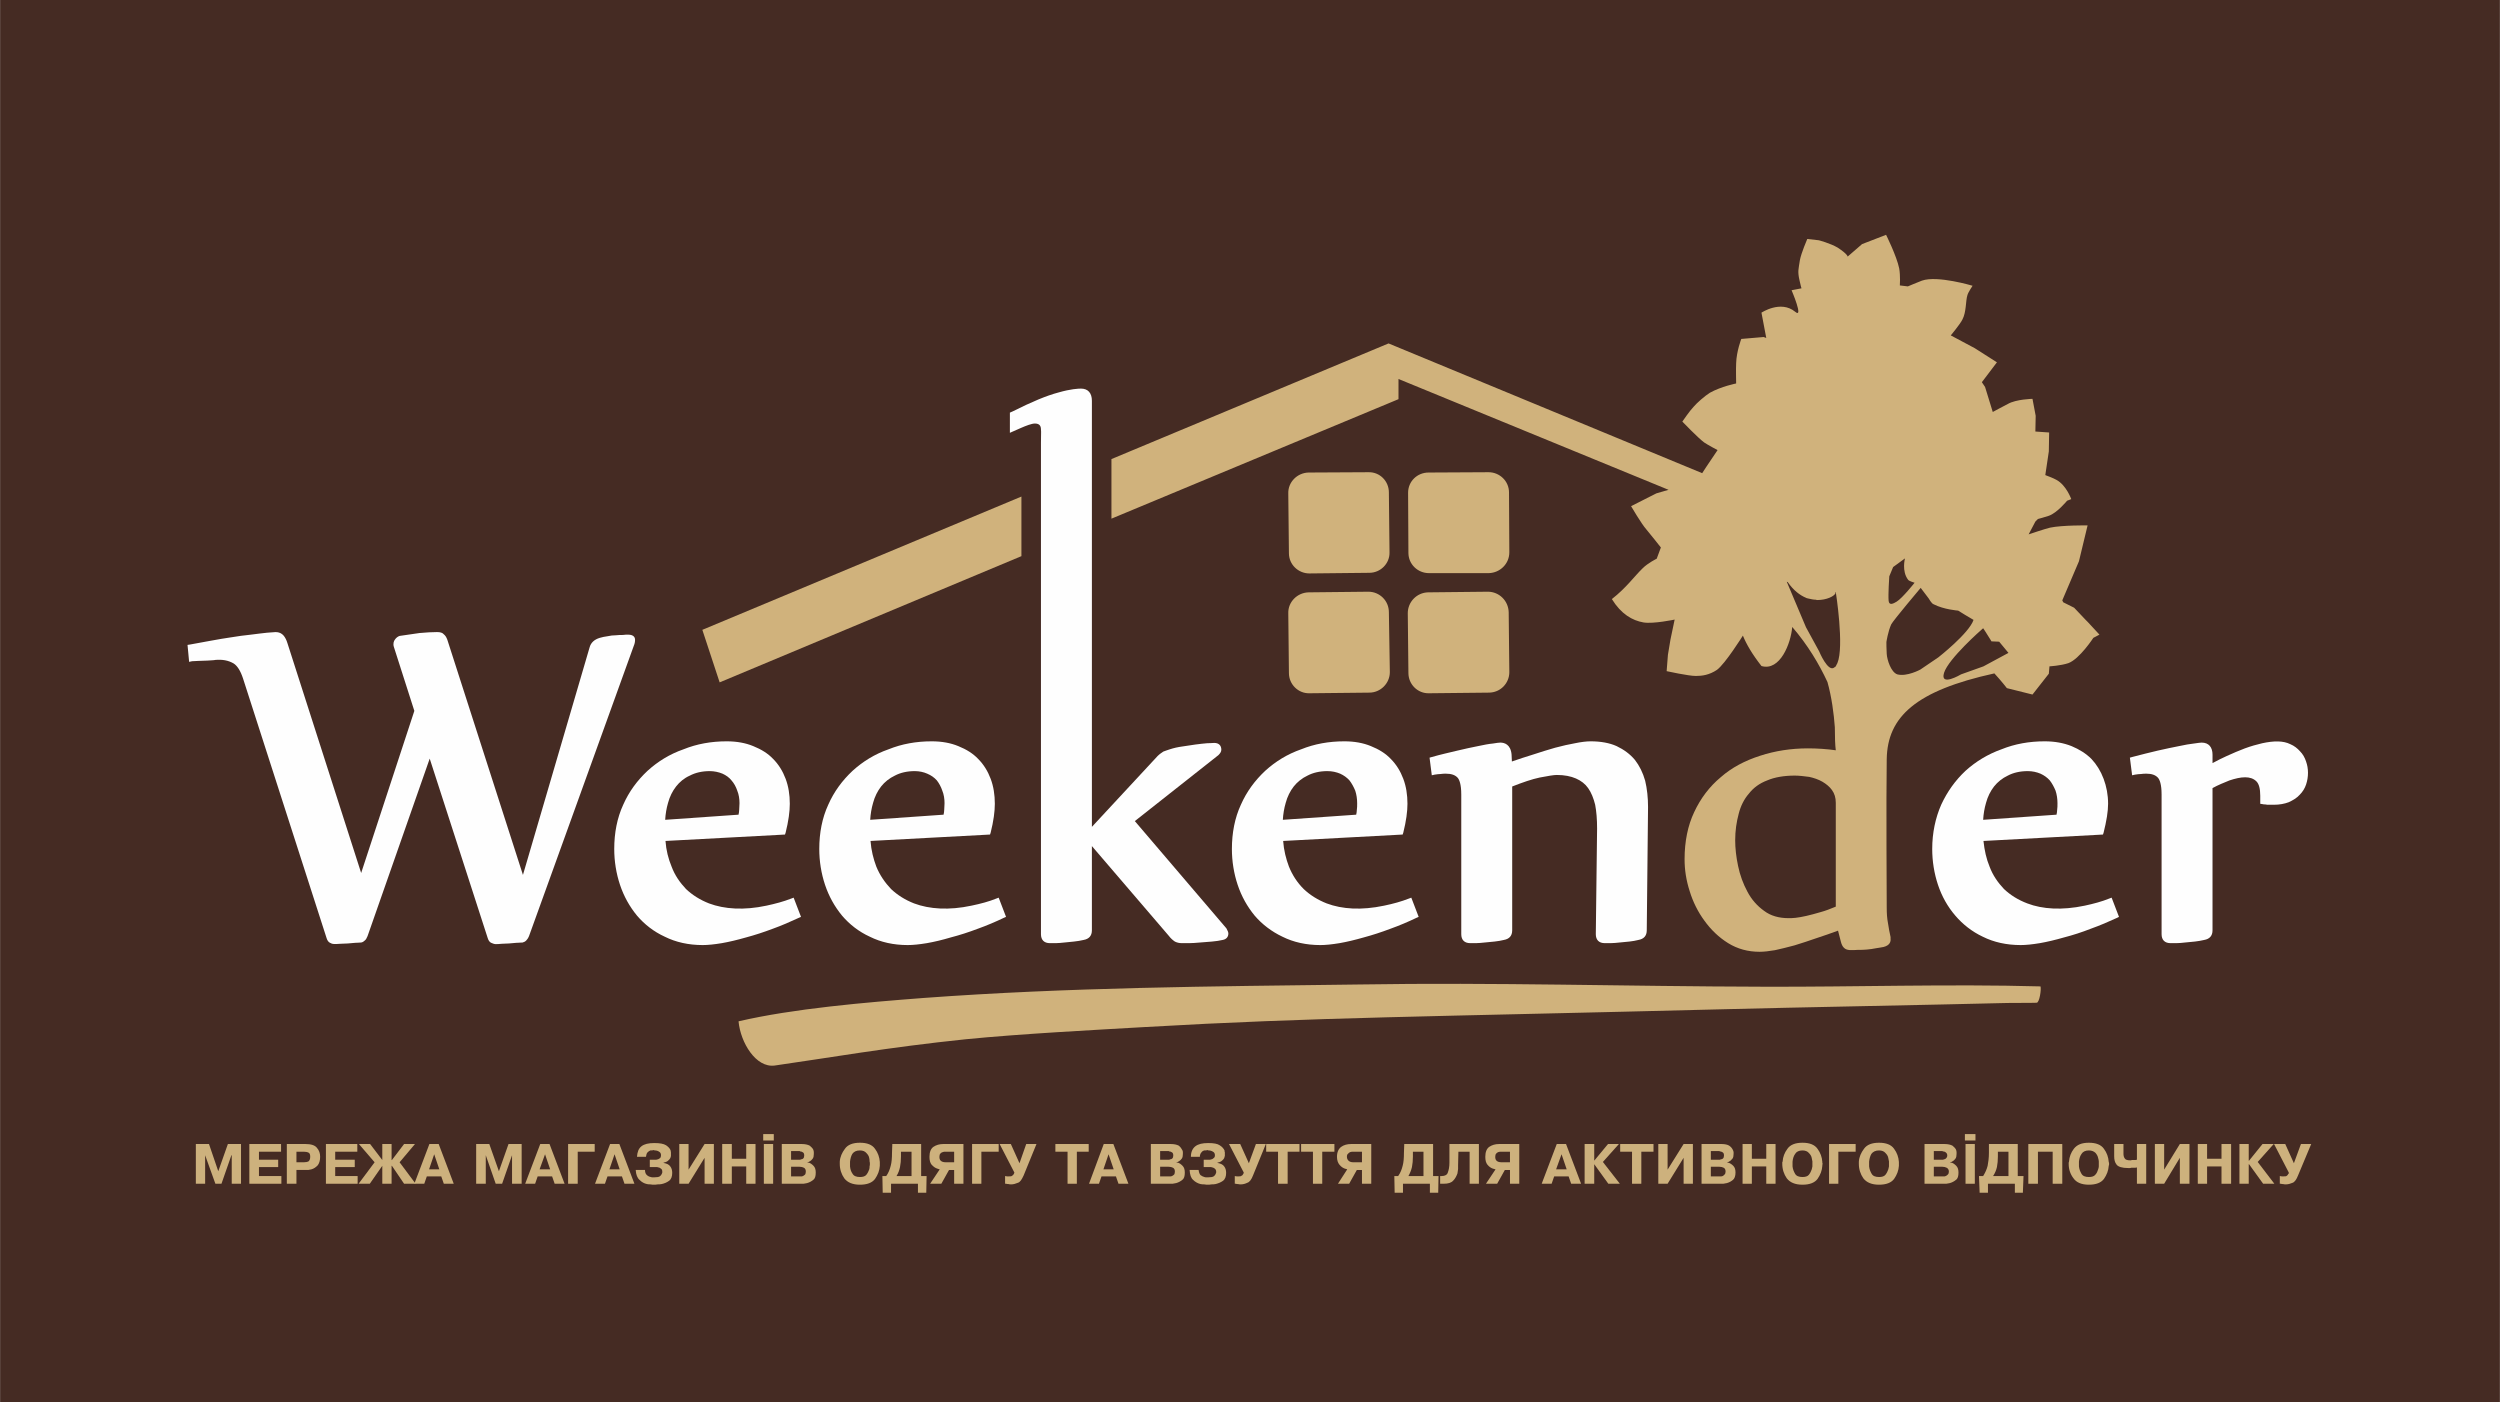 <?xml version="1.0" encoding="UTF-8"?>
<!DOCTYPE svg PUBLIC "-//W3C//DTD SVG 1.1//EN" "http://www.w3.org/Graphics/SVG/1.1/DTD/svg11.dtd">
<!-- Creator: CorelDRAW X7 -->
<svg xmlns="http://www.w3.org/2000/svg" xml:space="preserve" width="76.956mm" height="43.164mm" version="1.1" style="shape-rendering:geometricPrecision; text-rendering:geometricPrecision; image-rendering:optimizeQuality; fill-rule:evenodd; clip-rule:evenodd"
viewBox="0 0 7803 4377"
 xmlns:xlink="http://www.w3.org/1999/xlink">
 <defs>
  <style type="text/css">
   <![CDATA[
    .fil0 {fill:#452B23;fill-rule:nonzero}
    .fil1 {fill:#CDB17D;fill-rule:nonzero}
    .fil3 {fill:#D0B27C;fill-rule:nonzero}
    .fil2 {fill:#FEFEFE;fill-rule:nonzero}
   ]]>
  </style>
 </defs>
 <g id="Слой_x0020_1">
  <g id="вікендр.cdr">
   <polygon class="fil0" points="0,4377 7803,4377 7803,0 0,0 "/>
   <polygon class="fil1" points="640,3606 640,3606 640,3695 611,3695 611,3571 652,3571 681,3656 711,3571 752,3571 752,3695 723,3695 723,3606 722,3606 691,3695 672,3695 "/>
   <polygon class="fil1" points="868,3620 868,3643 808,3643 808,3671 878,3671 878,3695 778,3695 778,3571 877,3571 877,3595 808,3595 808,3620 "/>
   <path class="fil1" d="M925 3628l23 0c6,0 11,-1 15,-3 3,-3 5,-7 5,-14 0,-6 -1,-11 -5,-13 -4,-2 -9,-3 -15,-3l-23 0 0 33zm28 -57c18,0 30,4 36,12 7,8 10,17 10,28 0,12 -3,21 -8,27 -6,6 -12,10 -19,12 -3,1 -7,1 -10,2 -4,0 -7,0 -9,0l-28 0 0 43 -30 0 0 -124 58 0z"/>
   <polygon class="fil1" points="1107,3620 1107,3643 1046,3643 1046,3671 1116,3671 1116,3695 1017,3695 1017,3571 1115,3571 1115,3595 1046,3595 1046,3620 "/>
   <polygon class="fil1" points="1193,3639 1193,3639 1154,3695 1119,3695 1169,3628 1120,3571 1155,3571 1193,3621 1193,3621 1193,3571 1222,3571 1222,3621 1223,3621 1261,3571 1295,3571 1247,3628 1297,3695 1261,3695 1223,3639 1222,3639 1222,3695 1193,3695 "/>
   <path class="fil1" d="M1371 3650l-16 -47 -16 47 32 0zm-2 -79l47 124 -31 0 -8 -23 -45 0 -8 23 -31 0 47 -124 29 0z"/>
   <polygon class="fil1" points="1516,3606 1516,3606 1516,3695 1486,3695 1486,3571 1527,3571 1557,3656 1587,3571 1628,3571 1628,3695 1598,3695 1598,3606 1598,3606 1567,3695 1547,3695 "/>
   <path class="fil1" d="M1717 3650l-16 -47 -17 47 33 0zm-2 -79l47 124 -31 0 -8 -23 -45 0 -8 23 -31 0 47 -124 29 0z"/>
   <polygon class="fil1" points="1803,3695 1773,3695 1773,3571 1856,3571 1856,3595 1803,3595 "/>
   <path class="fil1" d="M1934 3650l-16 -47 -16 47 32 0zm-1 -79l47 124 -31 0 -8 -23 -45 0 -8 23 -31 0 47 -124 29 0z"/>
   <path class="fil1" d="M2013 3652c0,7 2,13 6,16 3,3 7,5 12,6 2,1 4,1 6,1 2,0 3,0 5,0 8,0 14,-1 17,-3 4,-3 6,-6 7,-9 0,-1 1,-2 1,-3 0,0 0,-1 0,-2 0,-5 -1,-8 -4,-10 -3,-2 -5,-4 -9,-4 -1,-1 -3,-1 -4,-1 -2,0 -3,0 -4,0l-18 0 0 -23 15 0c1,0 2,0 4,0 1,0 3,0 5,-1 2,0 5,-2 8,-4 2,-2 3,-5 3,-9 0,-5 -2,-9 -6,-11 -4,-3 -9,-4 -14,-4 -1,0 -1,-1 -2,-1 -1,0 -1,0 -2,0 -1,0 -3,1 -4,1 -2,0 -3,0 -5,0 -3,1 -6,3 -9,6 -3,3 -4,8 -5,14l-28 0c1,-15 5,-26 14,-33 9,-7 22,-10 40,-10 17,0 29,2 37,7 7,5 12,10 14,16 0,2 1,4 1,6 0,2 0,4 0,5 0,2 0,4 0,6 0,2 -1,4 -2,7 -2,3 -4,6 -7,8 -3,3 -8,5 -14,6l0 1c10,2 17,5 21,11 4,5 6,12 6,20 0,11 -3,20 -10,25 -7,5 -14,8 -23,10 -4,1 -9,1 -13,1 -4,1 -8,1 -11,1 -3,0 -7,0 -11,-1 -3,0 -7,0 -11,-1 -9,-2 -16,-6 -23,-13 -7,-6 -11,-16 -12,-31l29 0z"/>
   <polygon class="fil1" points="2199,3571 2228,3571 2228,3695 2199,3695 2199,3614 2149,3695 2120,3695 2120,3571 2149,3571 2149,3651 "/>
   <polygon class="fil1" points="2284,3695 2254,3695 2254,3571 2284,3571 2284,3617 2329,3617 2329,3571 2358,3571 2358,3695 2329,3695 2329,3641 2284,3641 "/>
   <path class="fil1" d="M2413 3571l0 124 -29 0 0 -124 29 0zm-31 -31l33 0 0 20 -33 0 0 -20z"/>
   <path class="fil1" d="M2469 3672l30 0c1,0 2,0 4,0 1,0 2,-1 3,-1 2,-1 5,-3 7,-5 1,-2 2,-5 2,-9 0,-6 -2,-10 -6,-12 -4,-2 -8,-3 -13,-3 0,0 0,0 0,0 0,0 0,0 0,0l-27 0 0 30zm0 -52l27 0c1,0 1,0 2,0 0,0 1,0 1,-1 3,0 6,-1 8,-3 2,-2 3,-5 3,-9 0,-5 -1,-8 -4,-10 -3,-2 -6,-3 -9,-3 0,0 -1,-1 -1,-1 0,0 -1,0 -1,0l-26 0 0 27zm33 -49c11,0 19,2 25,5 5,4 9,8 11,12 1,3 2,5 2,8 0,3 0,5 0,6 0,6 -1,11 -3,14 -3,4 -5,6 -8,8 -2,1 -3,2 -5,3 -2,0 -3,1 -4,1l0 0c0,1 1,1 1,1 1,0 1,0 2,0 6,1 11,5 16,10 5,5 7,12 7,21 0,11 -2,19 -8,23 -6,5 -12,8 -19,10 -3,1 -7,1 -11,2 -3,0 -7,0 -9,0l-59 0 0 -124 62 0z"/>
   <path class="fil1" d="M2704 3667c4,-5 7,-11 9,-17 1,-3 1,-6 1,-9 1,-3 1,-6 1,-8 0,-3 0,-5 -1,-8 0,-3 0,-6 -1,-10 -1,-6 -4,-11 -9,-16 -4,-5 -11,-8 -20,-8 -12,0 -19,4 -24,11 -4,7 -6,15 -7,24 0,1 0,2 0,3 0,1 0,3 0,4 0,1 0,3 0,4 0,1 0,3 0,4 1,9 3,16 8,23 4,7 12,10 23,10 9,0 16,-2 20,-7zm-20 31c-23,0 -39,-7 -49,-20 -9,-13 -14,-28 -14,-45 0,-1 0,-3 0,-4 0,-1 0,-2 0,-3 1,-15 7,-28 16,-40 9,-13 25,-19 47,-19 22,0 38,6 47,19 9,12 14,26 15,41 0,1 0,2 0,3 0,1 0,2 0,3 0,1 0,2 0,3 0,1 0,2 0,3 -1,15 -6,28 -15,41 -9,12 -25,18 -47,18l0 0z"/>
   <path class="fil1" d="M2812 3595l0 15c0,12 -1,23 -3,33 -2,9 -5,19 -11,28l47 0 0 -76 -33 0zm80 76l-1 52 -26 0 0 -28 -84 0 0 28 -26 0 -1 -52 12 0c7,-10 11,-20 14,-32 3,-11 4,-24 4,-40l1 -28 90 0 0 100 17 0z"/>
   <path class="fil1" d="M2951 3595c-1,0 -2,0 -4,0 -1,0 -3,1 -4,1 -3,1 -6,2 -8,5 -2,2 -3,5 -3,10 0,5 1,9 4,12 3,3 8,5 16,5l26 0 0 -33 -27 0zm11 57l-24 43 -35 0 30 -45c-2,0 -3,-1 -4,-1 -1,0 -2,-1 -3,-1 -7,-2 -12,-6 -18,-12 -5,-6 -7,-14 -7,-25 0,-15 4,-25 12,-31 9,-6 19,-9 31,-9l63 0 0 124 -29 0 0 -43 -16 0z"/>
   <polygon class="fil1" points="3063,3695 3034,3695 3034,3571 3117,3571 3117,3595 3063,3595 "/>
   <path class="fil1" d="M3203 3571l32 0 -40 98c-6,13 -11,21 -18,23 -7,3 -14,5 -21,5 -3,0 -6,0 -8,-1 -3,0 -5,0 -8,-1 0,0 -1,0 -1,0 -1,0 -1,0 -2,0l0 -24c2,0 4,1 6,1 2,0 5,0 7,0 4,0 7,0 9,-2 2,-1 4,-3 5,-5 0,-1 1,-1 1,-2 0,-1 1,-2 1,-3l-46 -89 35 0 27 60 21 -60z"/>
   <polygon class="fil1" points="3294,3595 3294,3571 3398,3571 3398,3595 3361,3595 3361,3695 3332,3695 3332,3595 "/>
   <path class="fil1" d="M3476 3650l-16 -47 -16 47 32 0zm-1 -79l47 124 -31 0 -8 -23 -45 0 -8 23 -31 0 46 -124 30 0z"/>
   <path class="fil1" d="M3621 3672l30 0c1,0 2,0 3,0 2,0 3,-1 4,-1 2,-1 5,-3 7,-5 1,-2 2,-5 2,-9 0,-6 -2,-10 -6,-12 -4,-2 -8,-3 -13,-3 0,0 0,0 0,0 0,0 0,0 0,0l-27 0 0 30zm0 -52l27 0c1,0 1,0 2,0 0,0 1,0 1,-1 3,0 6,-1 8,-3 2,-2 3,-5 3,-9 0,-5 -1,-8 -4,-10 -3,-2 -6,-3 -9,-3 0,0 -1,-1 -1,-1 0,0 -1,0 -1,0l-26 0 0 27zm33 -49c11,0 19,2 25,5 5,4 8,8 10,12 2,3 3,5 3,8 0,3 0,5 0,6 0,6 -1,11 -3,14 -3,4 -5,6 -8,8 -2,1 -3,2 -5,3 -2,0 -3,1 -4,1l0 0c0,1 1,1 1,1 1,0 1,0 2,0 6,1 11,5 16,10 5,5 7,12 7,21 0,11 -2,19 -8,23 -6,5 -12,8 -19,10 -4,1 -7,1 -11,2 -3,0 -7,0 -9,0l-59 0 0 -124 62 0z"/>
   <path class="fil1" d="M3741 3652c1,7 3,13 6,16 4,3 8,5 12,6 3,1 4,1 6,1 2,0 4,0 6,0 8,0 14,-1 17,-3 4,-3 6,-6 7,-9 0,-1 0,-2 1,-3 0,0 0,-1 0,-2 0,-5 -2,-8 -4,-10 -3,-2 -6,-4 -9,-4 -1,-1 -3,-1 -4,-1 -2,0 -3,0 -4,0l-18 0 0 -23 15 0c1,0 2,0 4,0 1,0 3,0 4,-1 3,0 6,-2 8,-4 3,-2 4,-5 4,-9 0,-5 -2,-9 -6,-11 -5,-3 -9,-4 -14,-4 -1,0 -2,-1 -2,-1 -1,0 -1,0 -2,0 -1,0 -3,1 -4,1 -2,0 -4,0 -5,0 -4,1 -7,3 -9,6 -3,3 -5,8 -5,14l-28 0c0,-15 5,-26 14,-33 9,-7 22,-10 40,-10 17,0 29,2 36,7 8,5 12,10 15,16 0,2 0,4 1,6 0,2 0,4 0,5 0,2 0,4 0,6 -1,2 -1,4 -2,7 -2,3 -4,6 -7,8 -3,3 -8,5 -14,6l0 1c10,2 17,5 21,11 4,5 6,12 6,20 0,11 -3,20 -10,25 -7,5 -15,8 -23,10 -4,1 -9,1 -13,1 -4,1 -8,1 -11,1 -3,0 -7,0 -11,-1 -4,0 -8,0 -12,-1 -8,-2 -16,-6 -23,-13 -7,-6 -10,-16 -11,-31l28 0z"/>
   <path class="fil1" d="M3920 3571l31 0 -40 98c-5,13 -11,21 -18,23 -6,3 -13,5 -20,5 -3,0 -6,0 -9,-1 -2,0 -5,0 -7,-1 -1,0 -1,0 -2,0 0,0 -1,0 -1,0l0 -24c2,0 3,1 6,1 2,0 4,0 7,0 3,0 6,0 8,-2 3,-1 4,-3 5,-5 1,-1 1,-1 1,-2 1,-1 1,-2 1,-3l-46 -89 35 0 27 60 22 -60z"/>
   <polygon class="fil1" points="3952,3595 3952,3571 4056,3571 4056,3595 4019,3595 4019,3695 3989,3695 3989,3595 "/>
   <polygon class="fil1" points="4061,3595 4061,3571 4165,3571 4165,3595 4127,3595 4127,3695 4098,3695 4098,3595 "/>
   <path class="fil1" d="M4223 3595c-1,0 -2,0 -3,0 -2,0 -3,1 -5,1 -2,1 -5,2 -7,5 -3,2 -4,5 -4,10 0,5 2,9 5,12 3,3 8,5 15,5l27 0 0 -33 -28 0zm12 57l-24 43 -35 0 29 -45c-1,0 -2,-1 -3,-1 -1,0 -3,-1 -4,-1 -6,-2 -12,-6 -17,-12 -5,-6 -8,-14 -8,-25 0,-15 5,-25 13,-31 8,-6 19,-9 31,-9l63 0 0 124 -29 0 0 -43 -16 0z"/>
   <path class="fil1" d="M4410 3595l0 15c0,12 -1,23 -3,33 -2,9 -6,19 -11,28l47 0 0 -76 -33 0zm80 76l-1 52 -26 0 0 -28 -84 0 0 28 -26 0 -1 -52 12 0c7,-10 11,-20 14,-32 3,-11 4,-24 4,-40l1 -28 90 0 0 100 17 0z"/>
   <path class="fil1" d="M4495 3671c1,0 2,0 3,0 1,0 1,0 2,0 10,0 17,-4 19,-11 3,-8 5,-18 5,-30l0 -59 92 0 0 124 -29 0 0 -100 -35 0 -1 43c0,3 0,7 0,11 -1,5 -1,10 -2,14 -3,8 -7,16 -13,22 -6,7 -16,10 -30,10 -2,0 -4,0 -5,0 -2,0 -4,0 -6,0l0 -24z"/>
   <path class="fil1" d="M4686 3595c-1,0 -3,0 -4,0 -2,0 -3,1 -5,1 -2,1 -5,2 -7,5 -2,2 -3,5 -3,10 0,5 1,9 4,12 3,3 8,5 16,5l26 0 0 -33 -27 0zm11 57l-24 43 -35 0 30 -45c-2,0 -3,-1 -4,-1 -1,0 -2,-1 -4,-1 -6,-2 -12,-6 -17,-12 -5,-6 -7,-14 -7,-25 0,-15 4,-25 12,-31 9,-6 19,-9 31,-9l63 0 0 124 -29 0 0 -43 -16 0z"/>
   <path class="fil1" d="M4890 3650l-16 -47 -17 47 33 0zm-2 -79l47 124 -31 0 -8 -23 -45 0 -8 23 -31 0 47 -124 29 0z"/>
   <polygon class="fil1" points="5019,3571 5053,3571 5003,3627 5056,3695 5020,3695 4976,3634 4976,3634 4976,3695 4946,3695 4946,3571 4976,3571 4976,3623 4976,3623 "/>
   <polygon class="fil1" points="5057,3595 5057,3571 5161,3571 5161,3595 5123,3595 5123,3695 5094,3695 5094,3595 "/>
   <polygon class="fil1" points="5255,3571 5284,3571 5284,3695 5255,3695 5255,3614 5205,3695 5176,3695 5176,3571 5205,3571 5205,3651 "/>
   <path class="fil1" d="M5340 3672l30 0c1,0 2,0 3,0 1,0 3,-1 4,-1 2,-1 4,-3 6,-5 2,-2 3,-5 3,-9 0,-6 -2,-10 -6,-12 -4,-2 -8,-3 -13,-3 0,0 0,0 0,0 0,0 -1,0 -1,0l-26 0 0 30zm0 -52l27 0c0,0 1,0 2,0 0,0 1,0 1,-1 3,0 6,-1 8,-3 2,-2 3,-5 3,-9 0,-5 -1,-8 -4,-10 -3,-2 -6,-3 -9,-3 -1,0 -1,-1 -1,-1 -1,0 -1,0 -2,0l-25 0 0 27zm33 -49c11,0 19,2 24,5 6,4 9,8 11,12 2,3 2,5 3,8 0,3 0,5 0,6 0,6 -1,11 -3,14 -3,4 -6,6 -8,8 -2,1 -4,2 -5,3 -2,0 -3,1 -4,1l0 0c0,1 1,1 1,1 1,0 1,0 1,0 6,1 12,5 17,10 5,5 7,12 7,21 0,11 -3,19 -8,23 -6,5 -12,8 -19,10 -4,1 -7,1 -11,2 -4,0 -7,0 -9,0l-59 0 0 -124 62 0z"/>
   <polygon class="fil1" points="5468,3695 5439,3695 5439,3571 5468,3571 5468,3617 5513,3617 5513,3571 5542,3571 5542,3695 5513,3695 5513,3641 5468,3641 "/>
   <path class="fil1" d="M5646 3667c4,-5 7,-11 9,-17 1,-3 1,-6 2,-9 0,-3 0,-6 0,-8 0,-3 0,-5 0,-8 -1,-3 -1,-6 -2,-10 -1,-6 -4,-11 -9,-16 -4,-5 -11,-8 -20,-8 -11,0 -19,4 -23,11 -5,7 -7,15 -8,24 0,1 0,2 0,3 0,1 0,3 0,4 0,1 0,3 0,4 0,1 0,3 0,4 1,9 4,16 8,23 4,7 12,10 23,10 9,0 16,-2 20,-7zm-20 31c-23,0 -39,-7 -49,-20 -9,-13 -14,-28 -14,-45 0,-1 0,-3 0,-4 0,-1 0,-2 1,-3 1,-15 6,-28 15,-40 9,-13 25,-19 47,-19 22,0 38,6 47,19 9,12 14,26 15,41 0,1 0,2 0,3 0,1 1,2 1,3 0,1 -1,2 -1,3 0,1 0,2 0,3 -1,15 -6,28 -15,41 -9,12 -25,18 -47,18l0 0z"/>
   <polygon class="fil1" points="5738,3695 5709,3695 5709,3571 5792,3571 5792,3595 5738,3595 "/>
   <path class="fil1" d="M5885 3667c4,-5 7,-11 9,-17 1,-3 1,-6 2,-9 0,-3 0,-6 0,-8 0,-3 0,-5 0,-8 -1,-3 -1,-6 -2,-10 -1,-6 -4,-11 -9,-16 -4,-5 -11,-8 -20,-8 -11,0 -19,4 -24,11 -4,7 -6,15 -7,24 0,1 0,2 0,3 0,1 0,3 0,4 0,1 0,3 0,4 0,1 0,3 0,4 1,9 4,16 8,23 4,7 12,10 23,10 9,0 16,-2 20,-7zm-20 31c-23,0 -39,-7 -49,-20 -9,-13 -14,-28 -14,-45 0,-1 0,-3 0,-4 0,-1 0,-2 0,-3 1,-15 7,-28 16,-40 9,-13 25,-19 47,-19 22,0 38,6 47,19 9,12 14,26 15,41 0,1 0,2 0,3 0,1 0,2 0,3 0,1 0,2 0,3 0,1 0,2 0,3 -1,15 -6,28 -15,41 -9,12 -25,18 -47,18l0 0z"/>
   <path class="fil1" d="M6036 3672l31 0c0,0 1,0 3,0 1,0 2,-1 3,-1 3,-1 5,-3 7,-5 2,-2 3,-5 3,-9 0,-6 -3,-10 -7,-12 -4,-2 -8,-3 -13,-3 0,0 0,0 0,0 0,0 0,0 0,0l-27 0 0 30zm0 -52l27 0c1,0 1,0 2,0 0,0 1,0 2,-1 2,0 5,-1 7,-3 2,-2 4,-5 4,-9 0,-5 -2,-8 -5,-10 -2,-2 -6,-3 -9,-3 0,0 -1,-1 -1,-1 0,0 -1,0 -1,0l-26 0 0 27zm33 -49c11,0 19,2 25,5 5,4 9,8 11,12 1,3 2,5 2,8 0,3 0,5 0,6 0,6 -1,11 -3,14 -3,4 -5,6 -8,8 -2,1 -3,2 -5,3 -2,0 -3,1 -4,1l0 0c0,1 1,1 1,1 1,0 1,0 2,0 6,1 11,5 16,10 5,5 7,12 7,21 0,11 -2,19 -8,23 -6,5 -12,8 -19,10 -3,1 -7,1 -11,2 -3,0 -6,0 -9,0l-59 0 0 -124 62 0z"/>
   <path class="fil1" d="M6164 3571l0 124 -29 0 0 -124 29 0zm-31 -31l33 0 0 20 -33 0 0 -20z"/>
   <path class="fil1" d="M6236 3595l0 15c0,12 -1,23 -3,33 -2,9 -6,19 -12,28l48 0 0 -76 -33 0zm80 76l-2 52 -25 0 0 -28 -84 0 0 28 -26 0 -2 -52 13 0c6,-10 11,-20 14,-32 2,-11 4,-24 4,-40l0 -28 90 0 0 100 18 0z"/>
   <polygon class="fil1" points="6361,3695 6331,3695 6331,3571 6437,3571 6437,3695 6407,3695 6407,3595 6361,3595 "/>
   <path class="fil1" d="M6540 3667c5,-5 7,-11 9,-17 1,-3 2,-6 2,-9 0,-3 0,-6 0,-8 0,-3 0,-5 0,-8 0,-3 -1,-6 -2,-10 -1,-6 -4,-11 -8,-16 -5,-5 -12,-8 -21,-8 -11,0 -19,4 -23,11 -5,7 -7,15 -8,24 0,1 0,2 0,3 0,1 0,3 0,4 0,1 0,3 0,4 0,1 0,3 0,4 1,9 4,16 8,23 4,7 12,10 23,10 9,0 16,-2 20,-7zm-20 31c-23,0 -39,-7 -48,-20 -10,-13 -15,-28 -15,-45 0,-1 0,-3 0,-4 0,-1 1,-2 1,-3 1,-15 6,-28 15,-40 10,-13 25,-19 47,-19 22,0 38,6 47,19 9,12 14,26 15,41 0,1 1,2 1,3 0,1 0,2 0,3 0,1 0,2 0,3 0,1 -1,2 -1,3 -1,15 -6,28 -15,41 -9,12 -25,18 -47,18l0 0z"/>
   <path class="fil1" d="M6628 3571l0 30c0,6 1,11 4,15 2,4 8,6 18,6 1,0 2,0 4,-1 2,0 3,0 5,0 2,0 4,0 6,0 2,0 3,-1 5,-1l0 -49 29 0 0 124 -29 0 0 -51c-2,1 -4,1 -7,1 -2,0 -5,0 -7,0 -3,0 -5,0 -7,1 -3,0 -5,0 -7,0 -18,0 -30,-4 -35,-10 -6,-7 -8,-16 -8,-27l0 -38 29 0z"/>
   <polygon class="fil1" points="6804,3571 6834,3571 6834,3695 6804,3695 6804,3614 6755,3695 6726,3695 6726,3571 6755,3571 6755,3651 "/>
   <polygon class="fil1" points="6889,3695 6860,3695 6860,3571 6889,3571 6889,3617 6934,3617 6934,3571 6964,3571 6964,3695 6934,3695 6934,3641 6889,3641 "/>
   <polygon class="fil1" points="7062,3571 7097,3571 7047,3627 7099,3695 7064,3695 7020,3634 7019,3634 7019,3695 6990,3695 6990,3571 7019,3571 7019,3623 7020,3623 "/>
   <path class="fil1" d="M7182 3571l32 0 -41 98c-5,13 -11,21 -17,23 -7,3 -14,5 -21,5 -3,0 -6,0 -9,-1 -2,0 -5,0 -7,-1 -1,0 -1,0 -1,0 -1,0 -1,0 -2,0l0 -24c2,0 4,1 6,1 2,0 4,0 7,0 4,0 7,0 9,-2 2,-1 3,-3 4,-5 1,-1 1,-1 2,-2 0,-1 0,-2 0,-3l-46 -89 35 0 27 60 22 -60z"/>
   <path class="fil2" d="M1982 1997c0,-5 -2,-16 -22,-16 -4,0 -9,0 -16,1 -7,0 -14,0 -22,1 -9,0 -17,1 -26,3 -9,1 -17,3 -24,5 -17,5 -28,15 -32,30l-208 710 -236 -734c-3,-8 -6,-13 -11,-17 -4,-5 -11,-7 -21,-7 -15,0 -33,1 -55,3 -22,3 -42,6 -62,9 -6,2 -11,6 -15,12 -3,4 -6,12 -3,22l64 200 -166 506 -230 -717c-3,-10 -7,-18 -12,-24 -6,-7 -14,-11 -25,-11 -4,0 -13,1 -27,2 -14,2 -31,3 -50,6 -20,2 -42,5 -66,9 -24,3 -102,18 -125,22l-7 1 5 53 9 -2c4,0 32,-2 48,-2 12,-1 22,-1 24,-2 22,-2 41,1 58,11 11,7 21,22 29,46l261 811c2,7 6,13 11,15 8,5 15,4 31,3 8,0 16,-1 24,-1l23 -2c8,0 14,-1 19,-1 5,-1 8,-3 11,-6 4,-3 6,-7 9,-14l194 -554 181 560c2,7 6,13 11,15 5,2 9,4 14,4 4,0 10,0 18,-1 7,0 15,-1 23,-1l23 -2c8,0 14,-1 20,-1 4,-1 8,-3 11,-6 3,-3 6,-7 9,-14l327 -906c3,-7 4,-13 4,-19z"/>
   <path class="fil2" d="M2085 2506c5,-19 14,-37 25,-51 11,-14 25,-26 43,-34 17,-9 38,-14 62,-14 14,0 28,3 40,8 11,5 21,12 28,21 8,9 14,20 18,32 5,12 7,26 7,39 0,8 -1,15 -1,21 0,5 -1,10 -2,15l-229 16c1,-18 4,-36 9,-53zm244 420c26,-7 54,-16 83,-27 28,-10 55,-22 81,-34l7 -3 -23 -60 -8 3c-23,9 -49,16 -77,22 -70,15 -131,11 -179,-7 -28,-11 -52,-26 -72,-45 -19,-20 -35,-43 -45,-70 -10,-24 -17,-51 -19,-80l373 -20 2 -6c9,-36 13,-66 13,-90 0,-28 -4,-54 -13,-78 -9,-24 -22,-45 -39,-62 -16,-17 -37,-30 -62,-40 -24,-10 -52,-15 -83,-15 -48,0 -93,8 -135,25 -43,15 -80,38 -112,67 -32,30 -58,65 -76,106 -19,41 -28,88 -28,138 0,38 6,76 18,112 12,36 30,68 53,96 23,27 52,50 87,66 34,17 74,26 118,26 16,0 36,-2 60,-6 23,-4 48,-10 76,-18z"/>
   <path class="fil2" d="M2947 2528c0,5 -1,10 -2,15l-229 16c1,-18 4,-36 9,-53 5,-19 14,-37 25,-51 11,-14 26,-26 43,-34 17,-9 38,-14 62,-14 14,0 28,3 39,8 12,5 22,12 30,21 7,9 13,20 17,32 5,12 7,26 7,39 0,8 -1,15 -1,21zm145 71c9,-36 13,-66 13,-90 0,-28 -4,-54 -13,-78 -9,-24 -22,-45 -39,-62 -16,-17 -37,-30 -62,-40 -24,-10 -52,-15 -83,-15 -48,0 -93,8 -135,25 -43,15 -80,38 -112,67 -32,30 -58,65 -76,106 -19,41 -28,88 -28,138 0,38 6,76 18,112 12,36 30,68 53,96 23,27 52,50 87,66 34,17 74,26 118,26 16,0 36,-2 60,-6 23,-4 48,-10 75,-18 27,-7 55,-16 84,-27 28,-10 56,-22 81,-34l7 -3 -23 -60 -8 3c-22,9 -48,16 -77,22 -70,15 -131,11 -179,-7 -28,-11 -52,-26 -72,-45 -19,-20 -35,-43 -46,-70 -9,-24 -16,-51 -18,-80l373 -20 2 -6z"/>
   <path class="fil2" d="M4013 2506c5,-19 14,-37 25,-51 11,-14 26,-26 43,-34 17,-9 38,-14 62,-14 15,0 28,3 40,8 11,5 21,12 29,21 7,9 13,20 18,32 4,12 6,26 6,39 0,8 0,15 -1,21 0,5 -1,10 -2,15l-229 16c1,-18 4,-36 9,-53zm-140 6c-19,41 -28,88 -28,138 0,38 6,76 18,112 12,36 30,68 53,96 23,27 53,50 87,66 34,17 74,26 118,26 16,0 36,-2 60,-6 23,-4 48,-10 76,-18 26,-7 54,-16 83,-27 28,-10 56,-22 81,-34l7 -3 -23 -60 -8 3c-23,9 -48,16 -77,22 -71,15 -131,11 -179,-7 -28,-11 -52,-26 -72,-45 -20,-20 -35,-43 -46,-70 -9,-24 -16,-51 -18,-80l373 -20 2 -6c9,-36 13,-66 13,-90 0,-28 -4,-54 -13,-78 -9,-24 -22,-45 -39,-62 -16,-17 -37,-30 -62,-40 -24,-10 -52,-15 -83,-15 -48,0 -93,8 -135,25 -43,15 -80,38 -112,67 -32,30 -58,65 -76,106z"/>
   <path class="fil2" d="M5009 2944c4,0 10,0 18,0 9,0 18,-1 28,-2 10,-1 20,-2 31,-3 10,-1 20,-3 28,-5 17,-3 26,-13 26,-30l4 -385c0,-29 -3,-57 -9,-82 -7,-25 -18,-47 -32,-65 -15,-18 -34,-32 -57,-43 -22,-10 -50,-15 -81,-15 -13,0 -30,2 -49,6 -18,3 -39,8 -62,14 -22,6 -46,14 -71,22 -21,6 -43,14 -64,21l-1 -22c-3,-32 -23,-37 -35,-37 -4,0 -12,1 -24,3 -12,1 -27,4 -46,8 -19,4 -40,8 -64,14 -25,6 -52,12 -80,20l-7 2 7 55 9 -2c7,-1 13,-2 19,-2 5,-1 11,-1 16,-1 17,0 29,4 37,13 5,6 11,20 11,52l0 436c0,18 10,28 28,28 3,0 10,0 18,0 8,0 17,-1 27,-2 10,-1 21,-2 31,-3 11,-1 20,-3 29,-5 17,-3 26,-13 26,-30l0 -449c33,-13 62,-23 86,-28 26,-5 44,-8 53,-8 24,0 44,4 60,11 16,7 29,17 38,30 10,14 17,32 22,52 4,21 6,46 6,74l-4 330c0,18 10,28 28,28z"/>
   <path class="fil2" d="M6199 2506c5,-19 14,-37 25,-51 11,-14 26,-26 43,-34 17,-9 38,-14 62,-14 15,0 28,3 40,8 11,5 21,12 29,21 7,9 13,20 18,32 4,12 6,26 6,39 0,8 0,15 -1,21 0,5 -1,10 -2,15l-229 16c1,-18 4,-36 9,-53zm384 299c-22,9 -48,16 -76,22 -71,15 -132,11 -179,-7 -29,-11 -53,-26 -73,-45 -19,-20 -35,-43 -45,-70 -10,-24 -16,-51 -19,-80l373 -20 2 -6c9,-36 14,-66 14,-90 0,-28 -5,-54 -14,-78 -9,-24 -22,-45 -38,-62 -17,-17 -38,-30 -62,-40 -25,-10 -53,-15 -84,-15 -48,0 -93,8 -135,25 -42,15 -80,38 -112,67 -32,30 -57,65 -76,106 -18,41 -28,88 -28,138 0,38 6,76 18,112 12,36 30,68 54,96 23,27 52,50 86,66 34,17 74,26 118,26 16,0 36,-2 60,-6 23,-4 48,-10 76,-18 27,-7 55,-16 83,-27 28,-10 56,-22 82,-34l6 -3 -23 -60 -8 3z"/>
   <path class="fil2" d="M7198 2377c-4,-12 -10,-23 -19,-32 -8,-9 -18,-17 -30,-22 -22,-11 -51,-11 -88,-3 -17,4 -35,9 -54,16 -18,7 -38,15 -57,24 -15,7 -30,14 -44,22l0 -26c0,-24 -12,-38 -34,-38 -4,0 -11,1 -25,3 -11,1 -27,4 -46,8 -19,4 -41,8 -66,14 -24,6 -51,12 -80,20l-7 2 7 55 9 -2c7,-1 13,-2 19,-2 6,-1 11,-1 17,-1 16,0 28,4 36,13 5,6 11,20 11,52l0 436c0,18 10,28 28,28 4,0 11,0 18,0 9,0 18,-1 27,-2 10,-1 20,-2 31,-3 10,-1 20,-3 29,-5 17,-3 26,-13 26,-30l0 -444c18,-10 36,-17 53,-24 36,-12 66,-15 84,3 8,8 12,23 12,45l0 25 7 1c3,1 6,1 9,1 4,1 7,1 10,1l17 0c17,0 33,-3 46,-8 13,-6 25,-13 34,-23 9,-9 16,-20 20,-32 4,-12 6,-24 6,-37 0,-12 -2,-24 -6,-35z"/>
   <path class="fil2" d="M3828 2898l-286 -335 261 -206c6,-6 9,-11 9,-17 0,-13 -8,-21 -22,-21 -5,0 -12,1 -23,1 -10,1 -22,2 -36,4 -13,2 -27,4 -40,6 -15,2 -28,5 -40,9 -7,2 -14,5 -20,7 -6,4 -12,8 -18,14l-205 221 0 -937 0 -393c0,-24 -12,-38 -34,-38 -8,0 -32,1 -70,12 -38,10 -83,29 -143,59l-9 4 0 63 34 -15c16,-7 34,-14 44,-14 15,0 19,8 19,19 1,10 0,9 0,41l0 143 0 0 0 186 0 0 0 1205c0,18 10,28 28,28 4,0 10,0 18,0 8,0 17,-1 27,-2 10,-1 20,-2 30,-3 11,-1 21,-3 30,-5 17,-3 26,-13 26,-30l0 -263 240 280c6,8 13,14 19,18 6,3 13,5 22,5 5,0 12,0 22,0 11,0 22,-1 34,-2 13,-1 25,-2 38,-3 13,-1 24,-3 33,-5 12,-2 18,-10 18,-20 0,-4 -2,-9 -6,-16z"/>
   <path class="fil3" d="M5505 3080c-429,-1 -837,-14 -1262,-7 -467,6 -910,9 -1359,42 -183,14 -407,33 -579,73 6,66 54,146 113,138 162,-23 354,-57 596,-82 171,-17 402,-29 557,-38 536,-31 883,-32 1821,-56 187,-5 668,-14 862,-19 26,-1 79,0 103,-1 9,0 15,-43 12,-51 -286,-8 -579,2 -864,1z"/>
   <path class="fil3" d="M4460 1789l187 0c35,-1 64,-29 64,-65l-1 -187c0,-35 -29,-63 -64,-63l-187 1c-36,0 -64,28 -64,63l1 188c0,35 29,63 64,63z"/>
   <path class="fil3" d="M4023 2101c0,35 29,64 64,63l187 -2c35,0 64,-29 64,-64l-3 -187c0,-36 -29,-64 -64,-64l-187 2c-35,1 -64,30 -63,65l2 187z"/>
   <path class="fil3" d="M4396 2101c0,35 29,64 64,63l187 -2c36,0 64,-29 64,-64l-2 -187c-1,-36 -30,-64 -65,-64l-187 2c-35,1 -63,30 -63,65l2 187z"/>
   <path class="fil3" d="M4087 1790l187 -2c35,0 64,-29 63,-64l-2 -187c0,-35 -28,-64 -64,-63l-187 1c-35,1 -64,30 -63,65l2 187c0,35 29,63 64,63z"/>
   <polygon class="fil3" points="3188,1550 2192,1966 2246,2130 3188,1736 "/>
   <path class="fil3" d="M6191 2080l-70 25c0,0 -67,40 -53,-5 14,-44 115,-133 122,-139 2,3 4,6 6,9l17 27 0 0 3 5 24 1 29 35 -78 42zm-197 10c0,0 -42,23 -72,15 -20,-7 -32,-46 -33,-64 -1,-10 -1,-37 -1,-37 0,0 5,-33 15,-55 6,-12 92,-114 92,-114l25 33c0,0 9,16 15,18 33,17 77,20 77,20l21 13 27 16c-14,42 -110,117 -110,117l-56 38zm-97 -291l12 -29 37 -27c0,0 -11,40 10,67 3,4 20,9 20,9 0,0 -38,48 -56,59 -10,6 -23,13 -25,-2 -2,-19 2,-77 2,-77zm-162 271c-2,4 -4,7 -5,10l-4 3c-20,18 -48,-50 -48,-50l-41 -75 -60 -142 3 1c18,26 38,41 57,49l2 1 4 1c9,2 17,4 25,4l3 1 1 0c30,0 53,-12 57,-21l0 -4 1 0c0,0 27,170 5,222zm-5 760c-17,7 -32,13 -47,17 -17,5 -32,9 -45,12 -13,3 -25,5 -34,6 -9,1 -16,1 -21,1 -30,0 -56,-7 -77,-23 -21,-15 -39,-35 -52,-60 -13,-24 -23,-51 -29,-80 -6,-28 -9,-56 -9,-80 0,-30 4,-57 11,-83 6,-24 17,-46 32,-63 14,-18 33,-32 57,-41 23,-10 53,-15 86,-15 14,0 29,2 45,4 14,3 29,8 41,15 12,7 23,16 30,26 8,11 12,24 12,40l0 324zm786 -889c-1,-1 -3,-3 -6,-6l-36 -38 -34 -17c-1,-2 -2,-4 -3,-6l52 -122 27 -112c0,0 -79,-1 -117,7 -17,4 -67,21 -67,21l21 -40 8 -8c0,0 26,-7 34,-10 26,-9 57,-47 57,-47l13 -5c0,0 -15,-43 -46,-60 -8,-5 -35,-15 -35,-15l11 -74 1 -59 -43 -3 1 -49 -10 -53c0,0 -51,1 -77,16 -12,6 -47,25 -47,25l-24 -78 -10 -15 47 -62 -69 -44 -75 -40c0,0 29,-35 36,-49 13,-24 10,-59 16,-77 2,-8 16,-29 16,-29 0,0 -110,-33 -158,-16 -11,4 -44,18 -44,18l-25 -3c0,0 2,-30 -2,-53 -8,-39 -41,-105 -41,-105l-75 29 -45 39c0,0 1,-7 -31,-28 -24,-14 -59,-23 -59,-23l-36 -4c0,0 -19,44 -23,66 -4,28 -8,34 -1,64 3,15 6,24 6,24l-31 6c0,0 39,91 11,67 -45,-37 -105,3 -105,3l15 79 -8 -3 -70 6c0,0 -15,39 -16,76 -1,16 0,63 0,63 0,0 -46,9 -82,29 -16,10 -41,32 -51,44 -11,11 -35,46 -35,46 0,0 49,51 68,65 10,7 42,24 42,24l-35 52 -13 20 -979 -405 -865 361 0 186 896 -373 0 -63 843 346 -38 11 -79 40c0,0 32,55 48,73 8,9 45,56 45,56l-13 35c0,0 -27,13 -44,30 -26,25 -50,60 -96,96 29,47 64,67 99,73 31,5 97,-9 97,-9l-13 62 -8 48 -4 51c0,0 68,15 91,15 20,0 42,-3 66,-19 26,-19 81,-107 81,-107l-1 0c0,0 0,0 1,0 11,27 29,58 58,95 58,17 92,-71 96,-122 49,57 84,116 110,172 13,46 20,99 23,141 0,32 1,57 3,72 -28,-4 -58,-6 -87,-6 -53,0 -103,8 -149,23 -47,15 -89,37 -123,67 -35,29 -63,66 -83,109 -20,42 -30,92 -30,147 0,33 5,66 16,100 10,33 26,65 46,92 20,28 45,52 74,70 29,18 62,27 98,27 14,0 30,-2 48,-5 18,-4 39,-9 61,-15 22,-7 45,-14 70,-23 22,-7 44,-15 66,-23l9 35c2,8 5,14 9,18 9,10 25,8 44,7 10,0 19,0 28,-1 10,-1 19,-2 28,-4 9,-1 17,-3 24,-4 20,-5 23,-17 22,-26l0 -5c-3,-14 -6,-28 -8,-43 -3,-15 -4,-31 -4,-49 0,0 -2,-347 0,-463 2,-133 91,-214 336,-268 23,25 39,46 39,46l80 20 51 -65 2 -23c0,0 35,-2 59,-10 35,-13 78,-79 78,-79l19 -10 -37 -40z"/>
  </g>
 </g>
</svg>
